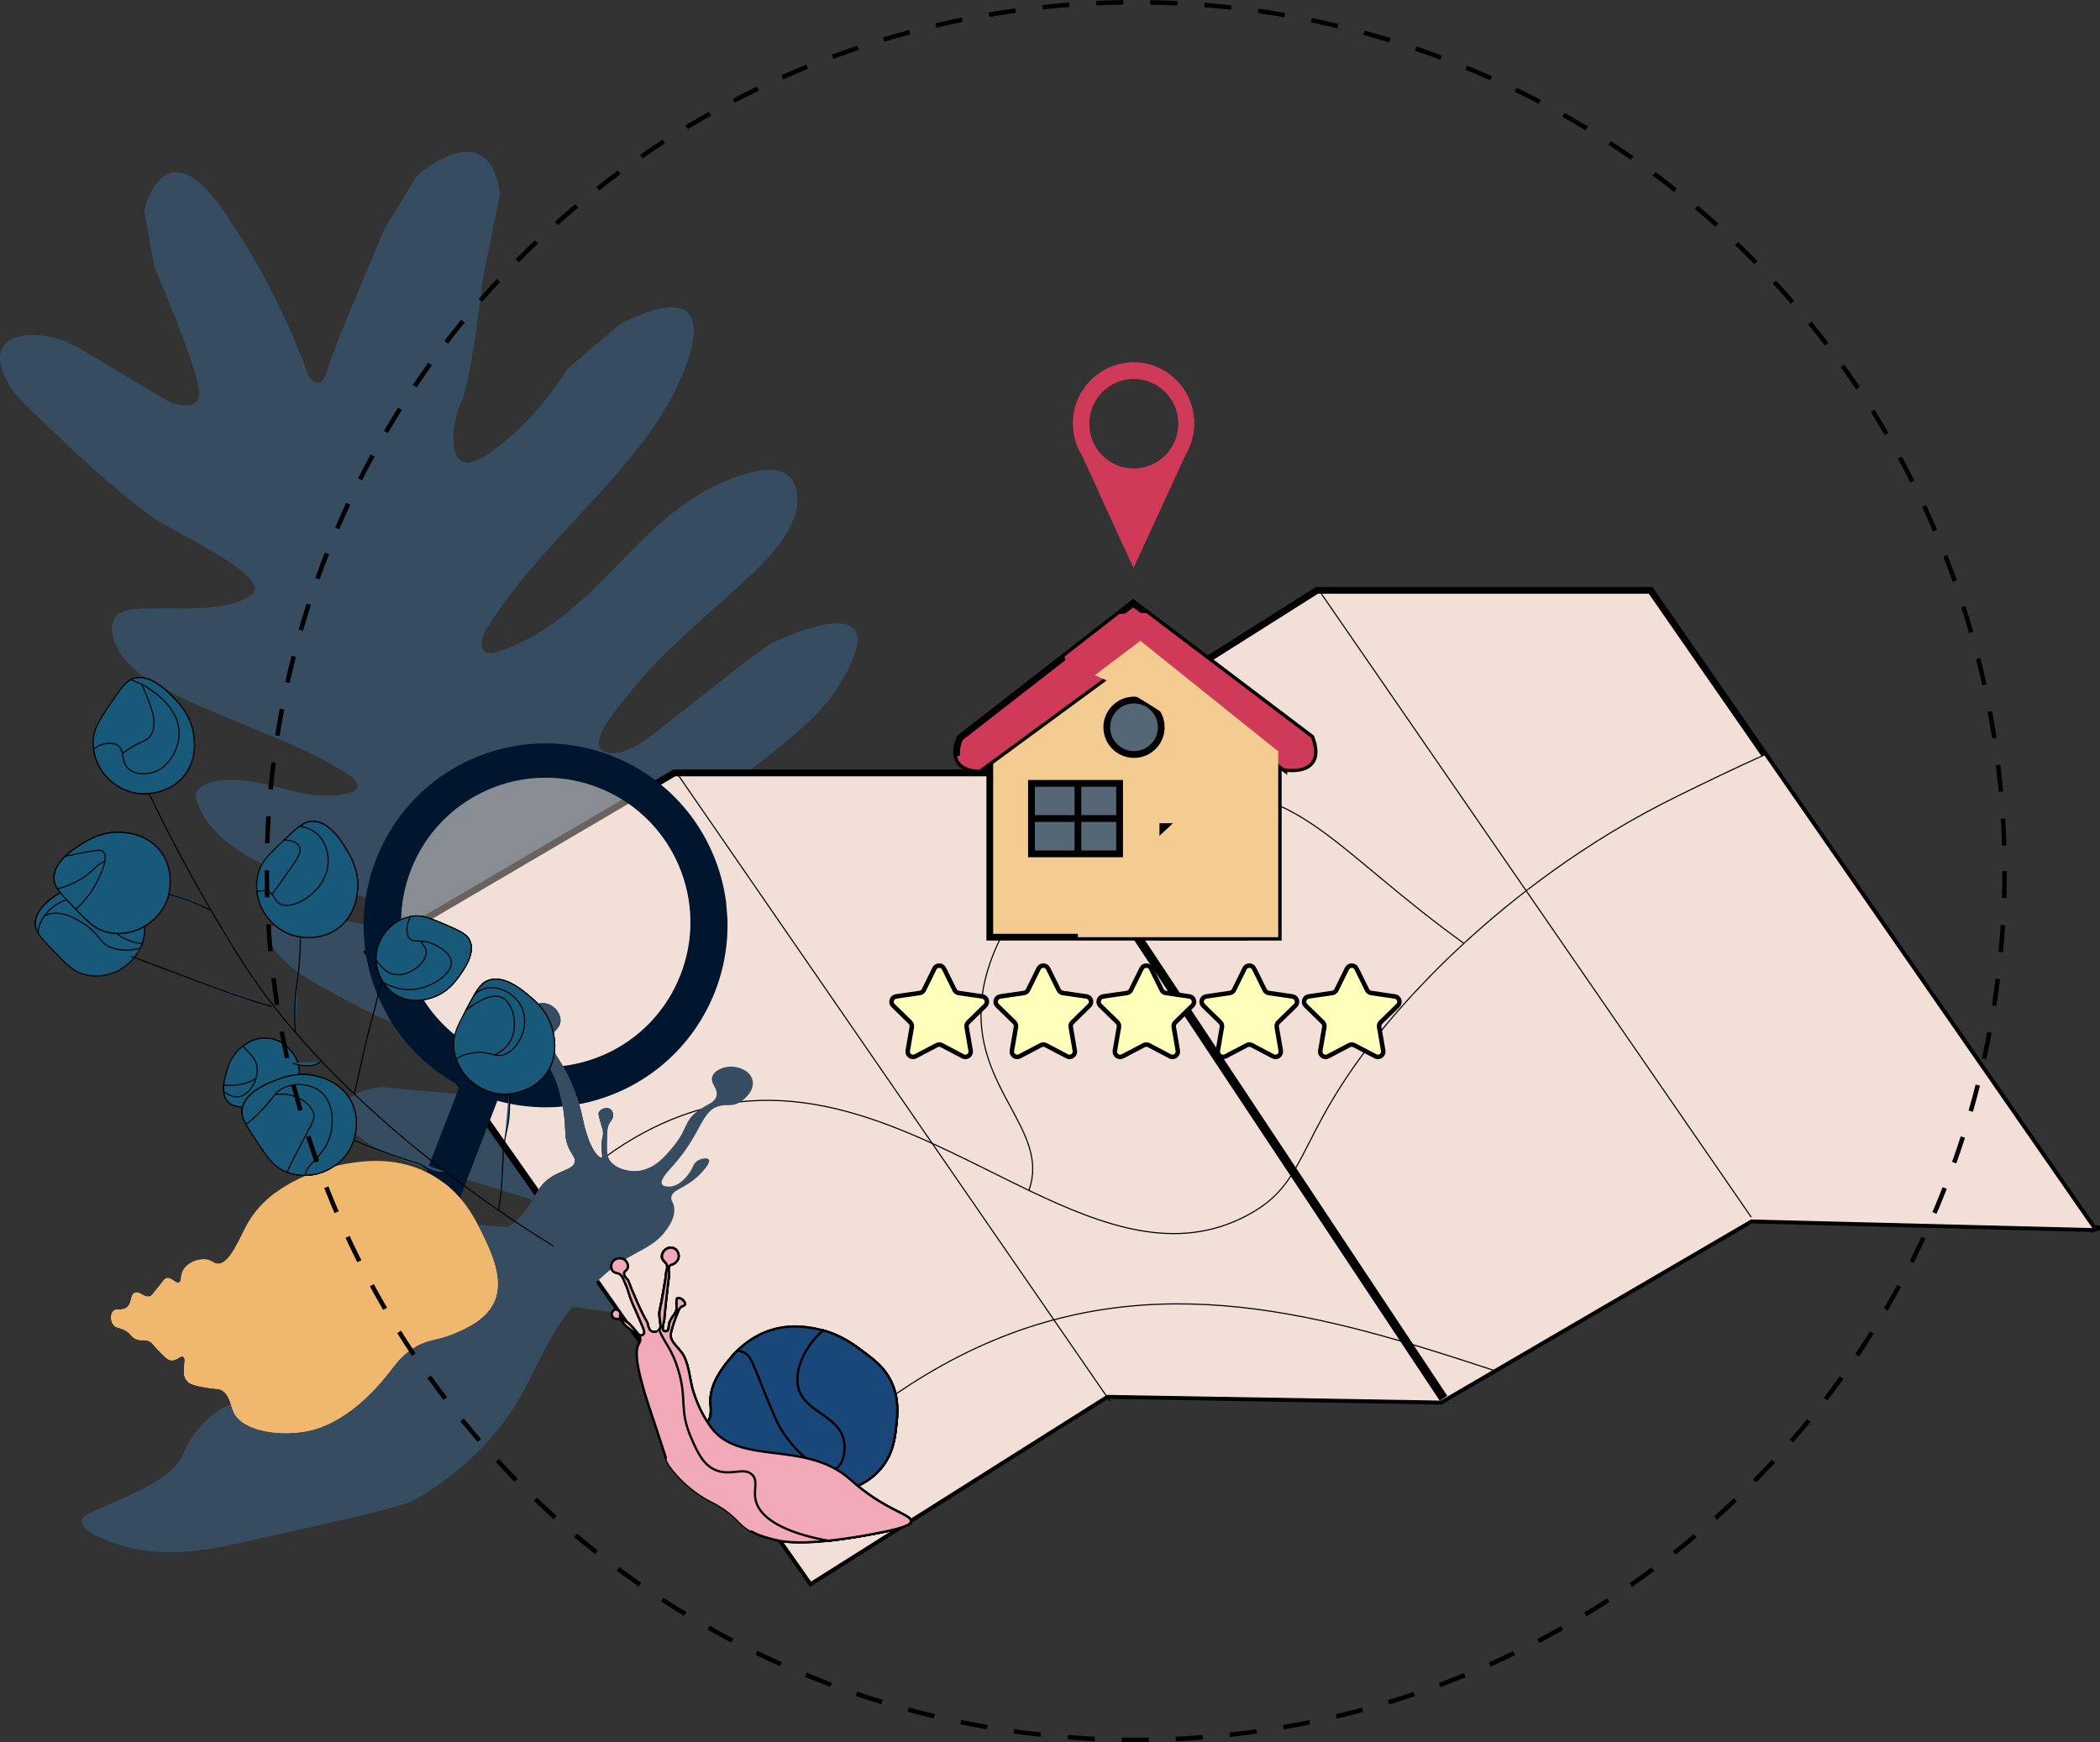 <?xml version="1.0" encoding="UTF-8"?>
<svg xmlns="http://www.w3.org/2000/svg" viewBox="0 0 932.91 774">
  <rect x="0" y="0" width="932.91" height="774" fill="#333333" stroke="none"/>
  <defs>
    <style>.d{opacity:.44;}.d,.e,.f{fill:#f2dfd7;}.g,.h{fill:#364d61;}.i,.j,.k,.l,.m,.n,.o,.h,.f,.p{mix-blend-mode:multiply;}.i,.q{fill:#f0b86e;}.r{fill:#fff;}.r,.s,.t,.u,.k,.v,.e,.w,.x,.l,.o,.y,.z,.f,.aa,.ab{stroke:#000;stroke-miterlimit:10;}.r,.t,.u,.e,.y{stroke-width:3px;}.s{fill:#ffb;}.s,.ab{stroke-width:2px;}.ac{isolation:isolate;}.t{fill:#556777;}.ad{fill:#00162f;}.u,.m{fill:#f4cc92;}.j,.k,.v{fill:#19477a;}.ae,.y,.p{fill:#ce3a58;}.w,.l,.z,.f{stroke-width:.5px;}.w,.aa,.ab{fill:none;}.x,.n,.o{fill:#f2a9b8;}.l,.z{fill:#18597a;}.aa{stroke-width:4px;}.ab{stroke-dasharray:12.01 12.01;}</style>
  </defs>
  <g class="ac">
    <g id="b">
      <g id="c">
        <path class="g" d="M371.12,648.42c-3.84,13.67-5.22,18.59-5.22,18.59l-5.67-1.31-.53-.12-2.04-.48s7.13-60.07-6.8-66.01c-42.08-17.92-100.38-12.39-141.95-30.39-17.17-7.43-26.29-23.14,1.43-24.42,8.18-.38,59,5.94,62.64,2.06-21.93-8.63-44.59-16.27-67.86-22.85-17.67-5-36.46-9.8-48.39-20.86-10.58-9.82-2.37-17.66,12.37-19.71l67.08,6.1c1.72,2.09,3.52,3.52,6.84,3.57,7.29-7.72.14-17.99-8.21-22.34-13.7-7.16-33.56-6.52-48.99-11.63-17.47-5.77-32.79-14.52-47.92-23.08-11.65-6.58-33.9-27.02-2.41-27.29,30.99-.28,40.36,8.2,40.54,8.34,2,1.84,8.19.98,10.26-.89,3.04-2.76-5.28-7.43-6.94-8.9-6.81-6.04-19.61-9-29.27-11.51-25.5-6.59-54.15-16.86-62.44-38.62-.56-1.45-1.01-3.02-.41-4.57,1.14-3.03,5.64-4.62,9.56-5.17,14.73-2.04,26.9,3.8,40.33,6.04,9.5,1.59,32.52.24,15.85-10.03-26.14-16.11-58.58-24.32-84.83-39.62-9.07-5.28-16.57-12.71-18.2-21.79-.56-3.13-.09-6.92,3.27-9.06,2.1-1.33,4.84-1.67,7.41-1.92,14.6-1.38,38.51,2.53,50.93-6.15,10.99-7.68-35.76-28.76-43.18-34.16-19.45-14.15-36.27-30.36-53.01-46.48-4.94-4.75-9.92-9.59-12.82-15.38-10.96-21.95,15.77-23.8,32.65-13.71l40.07,23.88s13.92,5.94,13.1-5.04c-.82-10.97-19.71-54.73-19.71-54.73l-4.58-25.33s4.5-19.59,16.73-16.61c3.15.77,6.83,3.04,11.08,7.53,2.25,2.39,4.67,5.41,7.26,9.16,26.29,38.2,37.82,73.5,37.82,73.5,0,0,5.47,8.29,8.46-2.35,2.98-10.63,25.51-63.07,25.51-63.07l14.42-23.61s31.34-28.28,36.73,8.01l-7.59,37.46s-5.2,46.24-9.66,55.18c-4.45,8.93-8.48,38.15,13.39,22.23,21.88-15.92,33.54-36.66,33.54-36.66l23.07-19.7s44.22-25.57,30.79,15.26c-14.86,45.22-64.75,77.94-89.98,120.45-2.24,3.76-3.14,9.61,1.85,10.02,1.34.11,2.74-.3,4.05-.73,23.27-7.72,39.68-24.88,55.16-40.91,15.49-16.01,33.21-32.78,57.09-38.71,4.69-1.17,9.93-1.84,13.93-.1,3.87,1.69,5.66,5.29,6.22,8.85,2.12,13.42-9.67,26.75-21.54,37.84-17.86,16.66-37.74,32.42-52.41,50.9-3.8,4.79-18.43,21.09-12.71,25.81,5.8,4.78,17.92-2.93,22.7-6.7l42.55-33.5,9.74-6.91s61.11-30.25,29.52,19.81c-11.46,18.17-41.76,37.29-58.96,52.68-4.37,3.91-8.77,7.85-12.23,12.25-12.24,15.54-11.6,32.47,11.61,15.3,39.37-29.12,51.01-35.85,51.01-35.85,0,0,47.36-15.94,25.29,20.99-16.77,28.05-43.41,50.2-65.42,75.92-4.72,5.51-20.23,42.59-.98,28.6,17.15-12.46,48.72-48.51,48.72-48.51,0,0,47.39-29.95,27.85,11.86l-42.82,55.27s-11.46,26.95-11.47,26.99c-6.34,14.89,16.59.06,20.14-3.68,4.92-5.21,34.95-47.49,36.33-23.88,1.01,17.22-11.53,58.39-11.53,58.39,0,0-20.61,35.22-19.37,44.68,1.25,9.45,4.97,37.82,1.14,51.48Z"></path>
        <path class="h" d="M371.12,648.42c-3.84,13.67-5.22,18.59-5.22,18.59l-5.67-1.31-.53-.12c1.1-5.03,3.96-11.89,5.84-21.31.71-3.56,5.27-27.79-4.21-49-5.47-12.25-13.61-18.98-20.13-24.36-11.04-9.13-14.87-7.71-34.13-18.52-25.56-14.34-34.97-25.91-37.78-29.52-8.05-10.38-12.08-15.58-11.36-23.56,1.75-19.55,28.35-25.71,33.04-45.62,1.04-4.44,1.33-10.94-30.63-54.96-15.31-21.08-17.16-22.05-18.83-28.99-6.35-26.43,11.11-51.56,4.31-55.35-6.96-3.87-23.12,23.54-42.86,24.57-21.86,1.14-39.54-30.52-39.2-60.48.22-18.46,7.1-21.1,11.33-52.34,2.96-21.82,6.57-48.52-5.11-53.83-12.63-5.74-28.74,20.03-47.81,18.19-5.06-.48-21.26-3.97-36.88-88.74-1.67-9.08-3.18-17.35-4.48-24.9,3.15.77,6.83,3.04,11.08,7.53,2.25,2.39,4.67,5.41,7.26,9.16,26.29,38.2,37.82,73.5,37.82,73.5,0,0,5.47,8.29,8.46-2.35,2.98-10.63,25.51-63.07,25.51-63.07l14.42-23.61s31.34-28.28,36.73,8.01l-7.59,37.46s-5.2,46.24-9.66,55.18c-4.45,8.93-8.48,38.15,13.39,22.23,21.88-15.92,33.54-36.66,33.54-36.66l23.07-19.7s44.22-25.57,30.79,15.26c-14.86,45.22-64.75,77.94-89.98,120.45-2.24,3.76-3.14,9.61,1.85,10.02,1.34.11,2.74-.3,4.05-.73,23.27-7.72,39.68-24.88,55.16-40.91,15.49-16.01,33.21-32.78,57.09-38.71,4.69-1.17,9.93-1.84,13.93-.1,3.87,1.69,5.66,5.29,6.22,8.85,2.12,13.42-9.67,26.75-21.54,37.84-17.86,16.66-37.74,32.42-52.41,50.9-3.8,4.79-18.43,21.09-12.71,25.81,5.8,4.78,17.92-2.93,22.7-6.7l42.55-33.5,9.74-6.91s61.11-30.25,29.52,19.81c-11.46,18.17-41.76,37.29-58.96,52.68-4.37,3.91-8.77,7.85-12.23,12.25-12.24,15.54-11.6,32.47,11.61,15.3,39.37-29.12,51.01-35.85,51.01-35.85,0,0,47.36-15.94,25.29,20.99-16.77,28.05-43.41,50.2-65.42,75.92-4.72,5.51-20.23,42.59-.98,28.6,17.15-12.46,48.72-48.51,48.72-48.51,0,0,47.39-29.95,27.85,11.86l-42.82,55.27s-11.46,26.95-11.47,26.99c-6.34,14.89,16.59.06,20.14-3.68,4.92-5.21,34.95-47.49,36.33-23.88,1.01,17.22-11.53,58.39-11.53,58.39,0,0-20.61,35.22-19.37,44.68,1.25,9.45,4.97,37.82,1.14,51.48Z"></path>
        <path class="e" d="M929.99,545.87l-152.02-3.83-114.46,66.76-23.51,13.72-148.18-2.55c-43.86,27.68-87.72,55.35-131.58,83.03-7.95-11.31-15.9-22.62-23.86-33.93-12.66-18.01-25.32-36.02-37.99-54.04-16.59-23.61-33.2-47.21-49.8-70.82-1.66-2.36-3.32-4.73-4.98-7.09-26.7-37.95-53.4-75.92-80.1-113.89l136.05-79.84h157.13l128.38-81.12h148.18l50.69,73.07,78.08,112.56,67.96,97.97Z"></path>
        <path class="f" d="M929.99,545.87l-152.02-3.83-114.46,66.76-23.51,13.72-148.18-2.55c-43.86,27.68-87.72,55.35-131.58,83.03-7.95-11.31-15.9-22.62-23.86-33.93-12.66-18.01-25.32-36.02-37.99-54.04,8.97-10.22,18-18.5,29.28-26.37,61.66-43,115.99-26.15,129.02-58.76.14-.34.27-.69.38-1.02,9.76-27.06-25.73-45.46-20.82-85.85,5.29-43.52,54.61-88.82,102.2-90.7,39.93-1.57,58.38,28.24,111.88,66.79,13.43,9.67,29.06,19.89,47.8,30.3,66.52,36.97,81.21,42.07,94.53,40.88,32.93-2.93,49.54-24.91,69.37-42.4l67.96,97.97Z"></path>
        <path class="f" d="M929.99,545.87l-152.02-3.83-114.46,66.76c-73.93-24.36-149.77-47.02-229.81-9.91-40.8,18.91-70.89,47.88-97.32,70.18-12.66-18.01-25.32-36.02-37.99-54.04-16.59-23.61-33.2-47.21-49.8-70.82-1.66-2.36-3.32-4.73-4.98-7.09,17.51-19.81,40.06-35.45,63.62-42.99,55.17-17.65,104.23,12.89,149.85,34.75,33.75,16.17,65.61,27.59,96.7,11.24,30.9-16.25,19.21-37.95,71.54-95.81,4.88-5.38,13.3-14.4,25.01-25.19,21.31-19.63,53.53-45.18,95.07-65.51,12.07-5.9,25.05-12.25,38.55-18.27l78.08,112.56,67.96,97.97Z"></path>
        <line class="aa" x1="457.33" y1="344.03" x2="641.28" y2="621.24"></line>
        <line class="w" x1="585.08" y1="261" x2="777.97" y2="540.76"></line>
        <line class="w" x1="300.2" y1="342.76" x2="493.1" y2="622.52"></line>
        <path class="ae" d="M530.48,188.09c0-14.96-12.06-27.09-26.93-27.09-.84,0-1.67.04-2.49.12-13.71,1.26-24.45,12.86-24.45,26.98,0,2.79.42,5.48,1.2,8.01h0c.7,2.29,1.7,4.44,2.94,6.43l7.64,16.66,15.15,33.03,23.14-50.24h0c2.41-4.06,3.8-8.8,3.8-13.88ZM503.72,208.19c-1.41,0-2.78-.15-4.1-.43-8.97-1.9-15.7-9.9-15.7-19.49,0-11,8.86-19.92,19.8-19.92.72,0,1.43.04,2.12.11,9.94,1.07,17.67,9.53,17.67,19.8,0,11-8.86,19.92-19.8,19.92Z"></path>
        <path class="p" d="M526.68,201.97h0l-23.14,50.24-15.15-33.03c3.31-3.78,7.44-7.41,11.23-11.42,1.32.28,2.7.43,4.1.43,10.93,0,19.8-8.92,19.8-19.92,0-10.28-7.74-18.74-17.67-19.8-1.55-2.69-3.27-5.13-4.79-7.36.82-.08,1.65-.12,2.49-.12,14.88,0,26.93,12.13,26.93,27.09,0,5.07-1.39,9.81-3.8,13.88Z"></path>
        <polygon class="u" points="567.85 333.8 567.85 416.38 439.71 416.38 439.71 335.22 486.39 299.96 506.63 284.68 567.85 333.8"></polygon>
        <path class="y" d="M570.34,341.27l-65.49-50.54-69.77,51.26c-6.68-.3-9.21-2.93-9.92-5.86-.96-3.93,1.38-8.38,1.38-8.38l46.36-36.06,24.28-18.89,6.24-4.86,5.77,4.36,73.25,55.43c6.41,17.09-12.1,13.53-12.1,13.53Z"></path>
        <rect class="y" x="516.59" y="367.25" width="36.31" height="49.12"></rect>
        <polygon class="t" points="497.37 379.36 458.22 379.36 458.22 348.03 477.48 348.03 497.37 348.03 497.37 379.36"></polygon>
        <line class="r" x1="478.86" y1="378.64" x2="478.86" y2="348.03"></line>
        <line class="r" x1="458.81" y1="363.65" x2="496.66" y2="363.65"></line>
        <circle class="t" cx="503.78" cy="323.12" r="12.1"></circle>
        <path class="p" d="M570.34,341.27l-65.49-50.54-69.77,51.26c-6.68-.3-9.21-2.93-9.92-5.86,4.02-1.9,8.59-4.11,13.72-6.72,28.08-14.29,33.32-20.43,34.88-27.05,1.07-4.51.08-7.76-.86-10.66l24.28-18.89c3.48-.31,7.47-.48,12.01-.49l73.25,55.43c6.41,17.09-12.1,13.53-12.1,13.53Z"></path>
        <path class="m" d="M567.85,333.8v82.58h-89.04c0-1.96.2-3.91.64-5.82,1.06-4.62,3.23-7.88,19.93-24.2,30.78-30.08,38.09-33.37,38.44-42,.61-14.84-20.04-27.17-34.17-35.59-5.99-3.57-11.79-6.45-17.27-8.8l20.24-15.28,61.22,49.12Z"></path>
        <path class="s" d="M419.36,430.33l4.71,9.54c.35.7,1.02,1.19,1.79,1.3l10.53,1.53c1.95.28,2.73,2.68,1.32,4.06l-7.62,7.43c-.56.55-.82,1.33-.68,2.11l1.8,10.49c.33,1.94-1.71,3.43-3.45,2.51l-9.42-4.95c-.69-.36-1.52-.36-2.21,0l-9.42,4.95c-1.75.92-3.79-.56-3.45-2.51l1.8-10.49c.13-.77-.12-1.56-.68-2.11l-7.62-7.43c-1.41-1.38-.63-3.77,1.32-4.06l10.53-1.53c.77-.11,1.44-.6,1.79-1.3l4.71-9.54c.87-1.77,3.39-1.77,4.27,0Z"></path>
        <path class="s" d="M465.63,430.33l4.71,9.54c.35.7,1.02,1.19,1.79,1.3l10.53,1.53c1.95.28,2.73,2.68,1.32,4.06l-7.62,7.43c-.56.55-.82,1.33-.68,2.11l1.8,10.49c.33,1.94-1.71,3.43-3.45,2.51l-9.42-4.95c-.69-.36-1.52-.36-2.21,0l-9.42,4.95c-1.75.92-3.79-.56-3.45-2.51l1.8-10.49c.13-.77-.12-1.56-.68-2.11l-7.62-7.43c-1.41-1.38-.63-3.77,1.32-4.06l10.53-1.53c.77-.11,1.44-.6,1.79-1.3l4.71-9.54c.87-1.77,3.39-1.77,4.27,0Z"></path>
        <path class="s" d="M511.38,430.33l4.71,9.54c.35.7,1.02,1.19,1.79,1.3l10.53,1.53c1.95.28,2.73,2.68,1.32,4.06l-7.62,7.43c-.56.55-.82,1.33-.68,2.11l1.8,10.49c.33,1.94-1.71,3.43-3.45,2.51l-9.42-4.95c-.69-.36-1.52-.36-2.21,0l-9.42,4.95c-1.75.92-3.79-.56-3.45-2.51l1.8-10.49c.13-.77-.12-1.56-.68-2.11l-7.62-7.43c-1.41-1.38-.63-3.77,1.32-4.06l10.53-1.53c.77-.11,1.44-.6,1.79-1.3l4.71-9.54c.87-1.77,3.39-1.77,4.27,0Z"></path>
        <path class="s" d="M557.13,430.33l4.71,9.54c.35.7,1.02,1.19,1.79,1.3l10.53,1.53c1.95.28,2.73,2.68,1.32,4.06l-7.62,7.43c-.56.55-.82,1.33-.68,2.11l1.8,10.49c.33,1.94-1.71,3.43-3.45,2.51l-9.42-4.95c-.69-.36-1.52-.36-2.21,0l-9.42,4.95c-1.75.92-3.79-.56-3.45-2.51l1.8-10.49c.13-.77-.12-1.56-.68-2.11l-7.62-7.43c-1.41-1.38-.63-3.77,1.32-4.06l10.53-1.53c.77-.11,1.44-.6,1.79-1.3l4.71-9.54c.87-1.77,3.39-1.77,4.27,0Z"></path>
        <path class="s" d="M602.63,430.33l4.71,9.54c.35.7,1.02,1.19,1.79,1.3l10.53,1.53c1.95.28,2.73,2.68,1.32,4.06l-7.62,7.43c-.56.55-.82,1.33-.68,2.11l1.8,10.49c.33,1.94-1.71,3.43-3.45,2.51l-9.42-4.95c-.69-.36-1.52-.36-2.21,0l-9.42,4.95c-1.75.92-3.79-.56-3.45-2.51l1.8-10.49c.13-.77-.12-1.56-.68-2.11l-7.62-7.43c-1.41-1.38-.63-3.77,1.32-4.06l10.53-1.53c.77-.11,1.44-.6,1.79-1.3l4.71-9.54c.87-1.77,3.39-1.77,4.27,0Z"></path>
        <path class="ad" d="M323.14,407.88l-.55-6.83c-.94-7.48-2.96-14.95-6.12-22.22-.82-1.88-1.71-3.71-2.63-5.49-16.86-31.94-52.71-48.45-87.3-41.49-5.54,1.1-11.06,2.82-16.46,5.17-40.92,17.84-59.65,65.46-41.82,106.38,7.57,17.38,20.51,30.74,36.03,39.01l-16.23,41.79-20.96,53.94,17.53,5.52,15.24-39.7h0s21.08-54.91,21.08-54.91c17.18,4.74,36.07,3.85,53.7-3.83,31.45-13.7,49.79-45.01,48.49-77.34ZM268.1,468.67c-32.53,14.17-70.38-.71-84.56-33.24-14.17-32.52.71-70.38,33.24-84.55,32.52-14.17,70.38.71,84.55,33.23,14.17,32.53-.71,70.38-33.23,84.56Z"></path>
        <path class="d" d="M268.1,468.67c-32.53,14.17-70.38-.71-84.56-33.24-14.17-32.52.71-70.38,33.24-84.55,32.52-14.17,70.38.71,84.55,33.23,14.17,32.53-.71,70.38-33.23,84.56Z"></path>
        <path class="g" d="M51.17,685.68c21.25,7.18,41.14,2.98,61.43-1.54.68-.15,1.36-.3,2.03-.45,42.79-9.54,64.37-14.42,69.69-17.5,6.16-3.56,30.18-17.44,46.17-44.59,6.94-11.78,11.76-25.05,20.78-37.31,2.71-3.69,5.8-7.28,9.45-10.72,6.98-6.58,10.46-9.88,14.84-12.71,8.71-5.64,15.21-7.15,20.37-14.29,1.48-2.05,4.3-6.06,3.5-10.48-.41-2.24-1.39-2.6-1.19-4.16.44-3.36,5.26-3.63,11.01-8.62,2.94-2.56,6.56-6.72,5.67-8.11-.58-.91-3.11-.64-4.87.39-2.06,1.2-1.88,2.73-3.89,5.6-.66.94-4.12,5.88-8.77,5.99-.62.02-2.67.06-3.3-1.06-1.06-1.89,2.68-5.73,5.08-8.43,13.01-14.65,12.25-24.57,20.91-26.42,3.29-.7,4.94.4,8.11-1.32,3.06-1.65,7.25-5.77,6.07-10.21-1.05-3.97-5.78-5.79-9.16-5.87-3.34-.08-7.75,1.47-8.7,4.48-.99,3.11,2.61,5.01,1.91,8.43-.67,3.24-4.33,3.76-8.51,6.92-5.98,4.51-4.28,7.81-10.56,15.48-2.35,2.87-5.43,6.62-9.46,8.97-2.03,1.17-4.29,1.99-6.83,2.16-.8.06-1.64.05-2.5-.03-3.91-.34-8.21-2.01-10.02-5.38-.98-1.85-.94-3.98-.85-8.24.08-4.02.13-6.02,1.26-7.84.65-1.05,1.55-1.95,1.52-3.43,0-.18-.06-1.81-1.25-2.64-1.61-1.11-4.36-.1-5.08,1.45-.25.54-.19,1.01.72,4.28.95,3.42.95,3.11,1.05,3.7.46,2.68-.55,3.11-.6,6.65-.04,3.2.75,5.14.06,5.47-.55.26-1.52-.73-1.78-.99-4.27-4.33-6.44-15.62-6.44-15.62-1.42-7.34-4.74-17.03-9.67-25.19-2.65-4.37-5.5-7.86-4.34-11.73.95-3.17,3.77-3.89,3.96-7.12.16-2.82-1.8-5.81-4.55-7.18-4.31-2.16-8.51.66-9.16,1.11-.89.62-1.79,1.48-2.54,2.44-1.41,1.81-2.29,3.99-1.62,5.73.09.24.2.44.34.63,1.58,2.29,6,1.45,8.82,5.24,1.41,1.88,1.13,3.18,1.97,6.92,1.32,5.85,2.83,6.29,5.06,12.53,2.84,7.88,3.44,15.51,3.62,17.93.34,4.6.01,6.62,1.38,10.09,1.56,3.97,3.43,5.02,3.03,7.12-.59,3.07-5.14,3.55-9.7,6.25-6.57,3.9-7.67,9.15-11.74,14.82-6.61,9.21-15.77,12.13-23.01,15.54-36.13,17-78.1,71.24-99.7,70.33-1.05-.05-4.49-.32-8.7.98-2.61.81-8.08,3.02-15.11,11.79-6.44,8.04-4.46,9.44-9.17,15.09-5.02,6.02-12.21,9.43-26.37,16-10.86,5.04-15.28,6.12-15.43,8.89-.25,4.7,12.14,8.89,14.76,9.76Z"></path>
        <path class="h" d="M51.17,685.68c21.25,7.18,41.14,2.98,61.43-1.54.68-.15,1.36-.3,2.03-.45,15.33-7.68,27.53-18.01,36.15-25.3,16.39-13.87,15.47-18.54,34.43-32.83,23.68-17.84,33.08-16.56,40.76-30.16,9.65-17.08.02-28.28,11.05-43.1,8.5-11.42,17.35-8.98,29.65-17.79,5.16-3.7,9.81-8.57,13.77-14.19-3.91-.34-8.21-2.01-10.02-5.38-.98-1.85-.94-3.98-.85-8.24.08-4.02.13-6.02,1.26-7.84.65-1.05,1.55-1.95,1.52-3.43,0-.18-.06-1.81-1.25-2.64-1.61-1.11-4.36-.1-5.08,1.45-.25.54-.19,1.01.72,4.28.95,3.42.95,3.11,1.05,3.7.46,2.68-.55,3.11-.6,6.65-.04,3.2.75,5.14.06,5.47-.55.26-1.52-.73-1.78-.99-4.27-4.33-6.44-15.62-6.44-15.62-1.42-7.34-4.74-17.03-9.67-25.19-2.65-4.37-5.5-7.86-4.34-11.73.95-3.17,3.77-3.89,3.96-7.12.16-2.82-1.8-5.81-4.55-7.18-4.31-2.16-8.51.66-9.16,1.11-.89.62-1.79,1.48-2.54,2.44-.43,2.06-.83,4.19-1.29,6.37,1.58,2.29,6,1.45,8.82,5.24,1.41,1.88,1.13,3.18,1.97,6.92,1.32,5.85,2.83,6.29,5.06,12.53,2.84,7.88,3.44,15.51,3.62,17.93.34,4.6.01,6.62,1.38,10.09,1.56,3.97,3.43,5.02,3.03,7.12-.59,3.07-5.14,3.55-9.7,6.25-6.57,3.9-7.67,9.15-11.74,14.82-6.61,9.21-15.77,12.13-23.01,15.54-36.13,17-78.1,71.24-99.7,70.33-1.05-.05-4.49-.32-8.7.98-2.61.81-8.08,3.02-15.11,11.79-6.44,8.04-4.46,9.44-9.17,15.09-5.02,6.02-12.21,9.43-26.37,16-10.86,5.04-15.28,6.12-15.43,8.89-.25,4.7,12.14,8.89,14.76,9.76Z"></path>
        <path class="h" d="M51.17,685.68c21.25,7.18,41.14,2.98,61.43-1.54.68-.15,1.36-.3,2.03-.45,42.79-9.54,64.37-14.42,69.69-17.5,6.16-3.56,30.18-17.44,46.17-44.59,6.94-11.78,11.76-25.05,20.78-37.31-1.07-7.67-1.21-15.38,3.3-24.43,8.03-16.1,19.41-13.64,29.29-28.82,2.53-3.9,4.51-8.24,5.93-12.88-2.03,1.17-4.29,1.99-6.83,2.16-.8.06-1.64.05-2.5-.03-3.91-.34-8.21-2.01-10.02-5.38-.98-1.85-.94-3.98-.85-8.24.08-4.02.13-6.02,1.26-7.84.65-1.05,1.55-1.95,1.52-3.43,0-.18-.06-1.81-1.25-2.64-1.61-1.11-4.36-.1-5.08,1.45-.25.54-.19,1.01.72,4.28.95,3.42.95,3.11,1.05,3.7.46,2.68-.55,3.11-.6,6.65-.04,3.2.75,5.14.06,5.47-.55.26-1.52-.73-1.78-.99-4.27-4.33-6.44-15.62-6.44-15.62-1.42-7.34-4.74-17.03-9.67-25.19-2.65-4.37-5.5-7.86-4.34-11.73.95-3.17,3.77-3.89,3.96-7.12.16-2.82-1.8-5.81-4.55-7.18-4.31-2.16-8.51.66-9.16,1.11-.89.62-1.79,1.48-2.54,2.44-1.41,1.81-2.29,3.99-1.62,5.73.09.24.2.44.34.63,1.58,2.29,6,1.45,8.82,5.24,1.41,1.88,1.13,3.18,1.97,6.92,1.32,5.85,2.83,6.29,5.06,12.53,2.84,7.88,3.44,15.51,3.62,17.93.34,4.6.01,6.62,1.38,10.09,1.56,3.97,3.43,5.02,3.03,7.12-.59,3.07-5.14,3.55-9.7,6.25-6.57,3.9-7.67,9.15-11.74,14.82-6.61,9.21-15.77,12.13-23.01,15.54-36.13,17-78.1,71.24-99.7,70.33-1.05-.05-4.49-.32-8.7.98-2.61.81-8.08,3.02-15.11,11.79-6.44,8.04-4.46,9.44-9.17,15.09-5.02,6.02-12.21,9.43-26.37,16-10.86,5.04-15.28,6.12-15.43,8.89-.25,4.7,12.14,8.89,14.76,9.76Z"></path>
        <path class="q" d="M50.44,588.59c1.29,1.68,2.77.86,5.8,2.84,2.42,1.59,1.97,2.44,3.95,3.36,2.62,1.23,3.87-.06,6.32,1.19,1.04.53.93.81,3.49,3.49,2.93,3.07,4.42,4.61,5.86,4.82,2.75.4,4.19-2.29,5.54-1.58,2.02,1.06-1.3,7,1.51,10.55,1.55,1.95,4.37,2.43,9.42,3.3,3.76.64,4.22.16,5.73.86,4.11,1.89,4.36,7.12,5.93,10.28,4.17,8.4,21.88,10.86,34.6,7.61,17.8-4.55,31.19-21.67,34.88-26.41,2.24-2.87,4.73-6.48,9.7-9.75,6.86-4.51,10.93-3.43,18.99-6.91,4.71-2.03,13-5.62,16.82-12.77,5.48-10.29-.84-23.21-5.12-31.97-1.37-2.8-3.17-6.49-5.81-10.37-2.57-3.78-5.93-7.74-10.46-11.27-1.47-1.15-3.07-2.26-4.81-3.29-15.43-9.19-31.29-6.73-37.56-5.76-3.54.55-19.71,3.36-32.8,13.07-4.83,3.58-9.24,8.1-12.44,13.79-3.55,6.32-7.96,18.23-13.39,17.79-1.9-.16-2.55-1.71-5.54-1.92-3.44-.24-7.81,1.45-9.63,4.74-1.45,2.63-.58,5.01-1.91,5.53-1.57.61-3.26-2.47-5.54-1.91-.7.17-1.02.59-2.7,2.77-.25.32-.48.63-.71.92-2.15,2.76-3.27,4.17-3.78,4.35-2.69.96-4.7-2.5-6.92-1.52-2.18.96-.97,4.59-3.63,6.53-2.26,1.64-4.52.03-6,1.71-1.27,1.44-1.08,4.29.19,5.93Z"></path>
        <path class="i" d="M50.44,588.59c1.29,1.68,2.77.86,5.8,2.84,2.42,1.59,1.97,2.44,3.95,3.36,2.62,1.23,3.87-.06,6.32,1.19,1.04.53.93.81,3.49,3.49,2.93,3.07,4.42,4.61,5.86,4.82,2.75.4,4.19-2.29,5.54-1.58,2.02,1.06-1.3,7,1.51,10.55,1.55,1.95,4.37,2.43,9.42,3.3,3.76.64,4.22.16,5.73.86,4.11,1.89,4.36,7.12,5.93,10.28,4.17,8.4,21.88,10.86,34.6,7.61,17.8-4.55,31.19-21.67,34.88-26.41,2.24-2.87,4.73-6.48,9.7-9.75,6.86-4.51,10.93-3.43,18.99-6.91,4.71-2.03,13-5.62,16.82-12.77,5.48-10.29-.84-23.21-5.12-31.97-1.37-2.8-3.17-6.49-5.81-10.37,1.64,10.29,1.36,21.2-5.12,29.26-10.12,12.57-25.84,6.36-39.57,22.92-10.63,12.84-5.86,22.2-15.43,26.92-9.54,4.71-17.2-3.17-42.94-6.25-1.89-.23-4.22-.47-6.31-2.19-7.07-5.82-1.13-20.01-5.55-22.38-4.37-2.34-12.42,10.37-17.97,8.28-5.17-1.95-2.28-14.54-4.6-22.09-2.15,2.76-3.27,4.17-3.78,4.35-2.69.96-4.7-2.5-6.92-1.52-2.18.96-.97,4.59-3.63,6.53-2.26,1.64-4.52.03-6,1.71-1.27,1.44-1.08,4.29.19,5.93Z"></path>
        <path class="i" d="M50.44,588.59c1.29,1.68,2.77.86,5.8,2.84,2.42,1.59,1.97,2.44,3.95,3.36,2.62,1.23,3.87-.06,6.32,1.19,1.04.53.93.81,3.49,3.49,2.93,3.07,4.42,4.61,5.86,4.82,2.75.4,4.19-2.29,5.54-1.58,2.02,1.06-1.3,7,1.51,10.55,1.55,1.95,4.37,2.43,9.42,3.3,3.76.64,4.22.16,5.73.86,4.11,1.89,4.36,7.12,5.93,10.28,4.17,8.4,21.88,10.86,34.6,7.61,17.8-4.55,31.19-21.67,34.88-26.41,2.24-2.87,4.73-6.48,9.7-9.75,6.86-4.51,10.93-3.43,18.99-6.91,4.71-2.03,13-5.62,16.82-12.77,5.48-10.29-.84-23.21-5.12-31.97-1.37-2.8-3.17-6.49-5.81-10.37-2.57-3.78-5.93-7.74-10.46-11.27-1.08,10.47-.78,23.2-9.92,29.51-12.92,8.93-28.37-6.29-41.67,2.83-14.94,10.24-6.24,36.81-17.84,40.92-7.89,2.8-20.9-6.28-22.12-15.59-.46-3.53.81-6.75,9-18.06,14.3-19.77,19.02-21.86,18.34-26.06-.58-3.53-4.73-6.96-10.95-9.53-4.83,3.58-9.24,8.1-12.44,13.79-3.55,6.32-7.96,18.23-13.39,17.79-1.9-.16-2.55-1.71-5.54-1.92-3.44-.24-7.81,1.45-9.63,4.74-1.45,2.63-.58,5.01-1.91,5.53-1.57.61-3.26-2.47-5.54-1.91-.7.17-1.02.59-2.7,2.77-.25.32-.48.63-.71.92-2.15,2.76-3.27,4.17-3.78,4.35-2.69.96-4.7-2.5-6.92-1.52-2.18.96-.97,4.59-3.63,6.53-2.26,1.64-4.52.03-6,1.71-1.27,1.44-1.08,4.29.19,5.93Z"></path>
        <path class="v" d="M398.13,633.58c-.55,5.09-1.25,11.47-5.91,17.69-4.33,5.78-9.76,8.3-13.09,9.79-4.36,1.96-12.85,5.81-21.45,3.16-8.79-2.71-7.72-9.13-19.81-14.58-3.1-1.4-8.15-3.23-11.94-4.48-6-1.98-10.07-2.92-13.03-6.68-.34-.43-2.79-3.61-1.8-5.23.55-.9,1.73-.63,2.8-1.31,2.51-1.59,1.86-6.64,1.74-8.6-.41-6.85,3.46-13.05,6.85-17.43.95-1.22,1.86-2.31,2.62-3.22.78-.93,1.58-1.79,2.39-2.58,5.74-5.67,11.77-8.02,13.1-8.51,9.74-3.65,18.22-2.01,22.33-1.16.96.2,1.88.42,2.78.67,3.1.86,5.82,1.98,8.22,3.21,3.82,1.96,6.83,4.18,9.26,6.01,5.35,4.02,9.7,7.28,12.65,13.4,3.64,7.55,2.86,14.69,2.3,19.85Z"></path>
        <path class="x" d="M404.64,675.86c-.1,1.59-2.95,3.13-18.1,5.9-7.35,1.34-13.46,2.21-18.54,2.75-14.74,1.56-20.92.31-24.08-.5-3.44-.88-7.09-1.82-10.61-3.92-1.17-.7-2.31-1.52-3.44-2.52-1.9-1.69-2.87-3.12-5.88-5.49-3.78-3-6.92-4.47-8.72-5.4-7.59-3.94-14.13-10.34-17.59-15.27-.72-1.02-1.09-1.68-1.58-3-.74-2-1.76-5.55-4.7-14.28-3.96-11.79-10.86-31.39-7.75-36.74.23-.39,1.19-1.87.7-3.28-.34-.99-1.11-1.12-3.35-2.73-2.01-1.46-3.01-2.18-3.77-3.13-.89-1.12-1.43-2.27-2.52-2.35-.48-.04-.67.16-1.22.04-.65-.15-1.47-.69-1.68-1.57-.25-1.09.5-2.31,1.54-2.49.87-.15,1.74.45,2.07,1.15.44.92-.28,1.54.08,2.44.34.83,1.19.83,2.49,1.54,1.44.78,2.3,1.78,3.78,3.53,1.41,1.66,1.88,2.7,2.94,2.75.08,0,.8.02,1.2-.45.72-.83-.05-2.54-.53-3.64-1.05-2.4-1.99-4.84-3.09-7.22-.89-1.92-2.11-4.57-3.12-8.03-.45-1.56-1.04-2.91-2.22-5.62-.36-.83-.64-1.44-1.29-1.99-1.28-1.09-2.37-.56-3.3-1.52-.83-.85-1.06-2.39-.53-3.64.83-1.94,3.06-2.13,3.18-2.14.16-.01,2.19-.11,3.3,1.52.07.1.98,1.46.5,2.83-.39,1.11-1.33,1.18-1.56,2.09-.29,1.15.9,2.36,1.31,2.8,1.11,1.2.37.98,4.4,10.02,4.48,10,4.39,8.03,4.81,10,.18.86.48,2.57,1.73,3.19.76.38,1.8.32,2.61-.08.23-.11.44-.26.62-.43.02-.01.03-.03.04-.05,1.27-1.27.3-3.34.13-6.87-.09-1.9.2-1.08,2.04-11.86,1.46-8.54.79-6.25.99-6.95.33-1.2.68-2.14.3-3.26-.52-1.52-1.81-1.68-2.14-3.18-.31-1.46.6-2.71.72-2.87.88-1.17,2.68-2.1,4.43-1.37,1.7.71,2.38,2.58,2.17,3.99-.21,1.42-1.33,2.32-1.54,2.49-1.05.84-1.78.59-2.4,1.3-.84.97-.44,2.58-.3,3.26.14.64-.01.22-1.24,11.43-1.13,10.33-.83,9.05-.9,9.38-.45,1.93-1.17,4.2-.24,4.89.43.32,1.17.26,1.62-.05.7-.49.61-1.48.73-2.46.46-3.73,3.59-4.92,3.4-7.84,0,0-.04-.69-.05-1.62-.02-2.07.16-2.32.32-2.45.54-.42,1.56.02,2.04.34.85.54,1.62,1.68,1.3,2.4-.27.61-1.11.39-1.99,1.29-.41.41-.59.83-.77,1.25-1.9,4.44-2.61,7-2.61,7-.58,2.12-.88,3.19-.9,3.49-.3,4.3,4.55,6.17,6.48,11.17,1.65,4.28,1.63,6.1,2.83,11.7,0,0,2.17,10.06,8.77,18.82,12.61,16.73,41,5.69,60.73,22.15,2.02,1.68,4.46,4.08,9.2,7.42,1.46,1.02,2.85,1.94,4.17,2.76,9.03,5.63,14.69,6.9,14.53,9.21Z"></path>
        <path class="j" d="M398.13,633.58c-.55,5.09-1.25,11.47-5.91,17.69-4.33,5.78-9.76,8.3-13.09,9.79-4.36,1.96-12.85,5.81-21.45,3.16-8.79-2.71-7.72-9.13-19.81-14.58-3.1-1.4-8.15-3.23-11.94-4.48-6-1.98-10.07-2.92-13.03-6.68-.34-.43-2.79-3.61-1.8-5.23.55-.9,1.73-.63,2.8-1.31,2.51-1.59,1.86-6.64,1.74-8.6-.41-6.85,3.46-13.05,6.85-17.43,1.75.22,3.41.82,4.72,1.87,4.99,3.99.34,10.87,4.64,16.92,5.67,7.99,17.35.99,28.8,10.01,6.72,5.29,6.94,11.04,12.6,11.77,5.2.67,11.7-3.3,11.95-7.32.4-6.22-14.54-6.98-19.76-19.26-.21-.49-3.94-9.65.62-17.91,1.89-3.43,4.8-5.96,7.88-7.67,3.82,1.96,6.83,4.18,9.26,6.01,5.35,4.02,9.7,7.28,12.65,13.4,3.64,7.55,2.86,14.69,2.3,19.85Z"></path>
        <path class="k" d="M398.13,633.58c-.55,5.09-1.25,11.47-5.91,17.69-4.33,5.78-9.76,8.3-13.09,9.79-4.36,1.96-12.85,5.81-21.45,3.16-8.79-2.71-7.72-9.13-19.81-14.58-3.1-1.4-8.15-3.23-11.94-4.48-6-1.98-10.07-2.92-13.03-6.68-.34-.43-2.79-3.61-1.8-5.23.55-.9,1.73-.63,2.8-1.31,2.51-1.59,1.86-6.64,1.74-8.6-.41-6.85,3.46-13.05,6.85-17.43.95-1.22,1.86-2.31,2.62-3.22.78-.93,1.58-1.79,2.39-2.58.93.06,1.85.27,2.72.65,3.3,1.45,4.04,4.62,8.67,15.97,4.1,10.06,6.16,15.09,7.93,18.03,6.28,10.43,18.26,20.69,24.19,17.89,3.31-1.57,4.63-7.15,4.08-11.52-1.52-12.16-17.25-13.39-20.33-24.12-2.32-8.08,3.13-19.45,10.94-25.91,3.1.86,5.82,1.98,8.22,3.21,3.82,1.96,6.83,4.18,9.26,6.01,5.35,4.02,9.7,7.28,12.65,13.4,3.64,7.55,2.86,14.69,2.3,19.85Z"></path>
        <path class="n" d="M390.11,666.64c-5.54,5.01-15.72,6.88-19.59,7.59-9.11,1.67-10.84-.69-21.12.71-8.57,1.17-12.46,3.5-16.08,5.13-1.17-.7-2.31-1.52-3.44-2.52-1.9-1.69-2.87-3.12-5.88-5.49-3.78-3-6.92-4.47-8.72-5.4-7.59-3.94-14.13-10.34-17.59-15.27-.72-1.02-1.09-1.68-1.58-3,1.23-6.1,3.81-13.08,2.71-26.25-.5-6-1.96-11.94-4.87-23.83-.62-2.54-1.22-4.84-1.77-6.92.23-.11.44-.26.62-.43,1.34-1.27.34-3.35.17-6.92-.09-1.9.2-1.08,2.04-11.86,1.46-8.54.79-6.25.99-6.95.33-1.2.68-2.14.3-3.26-.52-1.52-1.81-1.68-2.14-3.18-.31-1.46.6-2.71.72-2.87.88-1.17,2.68-2.1,4.43-1.37,1.7.71,2.38,2.58,2.17,3.99-.21,1.42-1.33,2.32-1.54,2.49-1.05.84-1.78.59-2.4,1.3-.84.97-.44,2.58-.3,3.26.14.64-.01.22-1.24,11.43-1.13,10.33-.83,9.05-.9,9.38-.45,1.93-1.17,4.2-.24,4.89.43.32,1.17.26,1.62-.05.7-.49.61-1.48.73-2.46.46-3.73,3.59-4.92,3.4-7.84,0,0-.04-.69-.05-1.62-.02-2.07.16-2.32.32-2.45.54-.42,1.56.02,2.04.34.85.54,1.62,1.68,1.3,2.4-.27.61-1.11.39-1.99,1.29-.41.41-.59.83-.77,1.25-1.9,4.44-2.61,7-2.61,7-.58,2.12-.88,3.19-.9,3.49-.3,4.3,4.55,6.17,6.48,11.17,1.65,4.28,1.63,6.1,2.83,11.7,0,0,2.17,10.06,8.77,18.82,12.61,16.73,41,5.69,60.73,22.15,2.02,1.68,4.46,4.08,9.2,7.42,1.46,1.02,2.85,1.94,4.17,2.76Z"></path>
        <path class="o" d="M404.64,675.86c-.1,1.59-2.95,3.13-18.1,5.9-7.35,1.34-13.46,2.21-18.54,2.75-14.3-2.49-30.03-7.98-32.31-18.04-1.07-4.71,1.24-8.59-1.6-11.33-3.57-3.45-9.3.68-15.92-1.9-5.71-2.23-8.31-7.97-11.05-14.27-5.69-13.03-1.61-16.7-5.92-30.71-2.78-9.03-5.48-10.8-8.36-17.32,1.27-1.27.3-3.34.13-6.87-.09-1.9.2-1.08,2.04-11.86,1.46-8.54.79-6.25.99-6.95.33-1.2.68-2.14.3-3.26-.52-1.52-1.81-1.68-2.14-3.18-.31-1.46.6-2.71.72-2.87.88-1.17,2.68-2.1,4.43-1.37,1.7.71,2.38,2.58,2.17,3.99-.21,1.42-1.33,2.32-1.54,2.49-1.05.84-1.78.59-2.4,1.3-.84.97-.44,2.58-.3,3.26.14.64-.01.22-1.24,11.43-1.13,10.33-.83,9.05-.9,9.38-.45,1.93-1.17,4.2-.24,4.89.43.32,1.17.26,1.62-.05.7-.49.61-1.48.73-2.46.46-3.73,3.59-4.92,3.4-7.84,0,0-.04-.69-.05-1.62-.02-2.07.16-2.32.32-2.45.54-.42,1.56.02,2.04.34.85.54,1.62,1.68,1.3,2.4-.27.61-1.11.39-1.99,1.29-.41.41-.59.83-.77,1.25-1.9,4.44-2.61,7-2.61,7-.58,2.12-.88,3.19-.9,3.49-.3,4.3,4.55,6.17,6.48,11.17,1.65,4.28,1.63,6.1,2.83,11.7,0,0,2.17,10.06,8.77,18.82,12.61,16.73,41,5.69,60.73,22.15,2.02,1.68,4.46,4.08,9.2,7.42,1.46,1.02,2.85,1.94,4.17,2.76,9.03,5.63,14.69,6.9,14.53,9.21Z"></path>
        <path class="v" d="M398.13,633.58c-.55,5.09-1.25,11.47-5.91,17.69-4.33,5.78-9.76,8.3-13.09,9.79-4.36,1.96-12.85,5.81-21.45,3.16-8.79-2.71-7.72-9.13-19.81-14.58-3.1-1.4-8.15-3.23-11.94-4.48-6-1.98-10.07-2.92-13.03-6.68-.34-.43-2.79-3.61-1.8-5.23.55-.9,1.73-.63,2.8-1.31,2.51-1.59,1.86-6.64,1.74-8.6-.41-6.85,3.46-13.05,6.85-17.43.95-1.22,1.86-2.31,2.62-3.22.78-.93,1.58-1.79,2.39-2.58,5.74-5.67,11.77-8.02,13.1-8.51,9.74-3.65,18.22-2.01,22.33-1.16.96.2,1.88.42,2.78.67,3.1.86,5.82,1.98,8.22,3.21,3.82,1.96,6.83,4.18,9.26,6.01,5.35,4.02,9.7,7.28,12.65,13.4,3.64,7.55,2.86,14.69,2.3,19.85Z"></path>
        <path class="x" d="M404.64,675.86c-.1,1.59-2.95,3.13-18.1,5.9-7.35,1.34-13.46,2.21-18.54,2.75-14.74,1.56-20.92.31-24.08-.5-3.44-.88-7.09-1.82-10.61-3.92-1.17-.7-2.31-1.52-3.44-2.52-1.9-1.69-2.87-3.12-5.88-5.49-3.78-3-6.92-4.47-8.72-5.4-7.59-3.94-14.13-10.34-17.59-15.27-.72-1.02-1.09-1.68-1.58-3-.74-2-1.76-5.55-4.7-14.28-3.96-11.79-10.86-31.39-7.75-36.74.23-.39,1.19-1.87.7-3.28-.34-.99-1.11-1.12-3.35-2.73-2.01-1.46-3.01-2.18-3.77-3.13-.89-1.12-1.43-2.27-2.52-2.35-.48-.04-.67.16-1.22.04-.65-.15-1.47-.69-1.68-1.57-.25-1.09.5-2.31,1.54-2.49.87-.15,1.74.45,2.07,1.15.44.92-.28,1.54.08,2.44.34.83,1.19.83,2.49,1.54,1.44.78,2.3,1.78,3.78,3.53,1.41,1.66,1.88,2.7,2.94,2.75.08,0,.8.02,1.2-.45.72-.83-.05-2.54-.53-3.64-1.05-2.4-1.99-4.84-3.09-7.22-.89-1.92-2.11-4.57-3.12-8.03-.45-1.56-1.04-2.91-2.22-5.62-.36-.83-.64-1.44-1.29-1.99-1.28-1.09-2.37-.56-3.3-1.52-.83-.85-1.06-2.39-.53-3.64.83-1.94,3.06-2.13,3.18-2.14.16-.01,2.19-.11,3.3,1.52.07.1.98,1.46.5,2.83-.39,1.11-1.33,1.18-1.56,2.09-.29,1.15.9,2.36,1.31,2.8,1.11,1.2.37.98,4.4,10.02,4.48,10,4.39,8.03,4.81,10,.18.86.48,2.57,1.73,3.19.76.38,1.8.32,2.61-.08.23-.11.44-.26.62-.43.02-.01.03-.03.04-.05,1.27-1.27.3-3.34.13-6.87-.09-1.9.2-1.08,2.04-11.86,1.46-8.54.79-6.25.99-6.95.33-1.2.68-2.14.3-3.26-.52-1.52-1.81-1.68-2.14-3.18-.31-1.46.6-2.71.72-2.87.88-1.17,2.68-2.1,4.43-1.37,1.7.71,2.38,2.58,2.17,3.99-.21,1.42-1.33,2.32-1.54,2.49-1.05.84-1.78.59-2.4,1.3-.84.97-.44,2.58-.3,3.26.14.64-.01.22-1.24,11.43-1.13,10.33-.83,9.05-.9,9.38-.45,1.93-1.17,4.2-.24,4.89.43.32,1.17.26,1.62-.05.7-.49.61-1.48.73-2.46.46-3.73,3.59-4.92,3.4-7.84,0,0-.04-.69-.05-1.62-.02-2.07.16-2.32.32-2.45.54-.42,1.56.02,2.04.34.85.54,1.62,1.68,1.3,2.4-.27.61-1.11.39-1.99,1.29-.41.41-.59.83-.77,1.25-1.9,4.44-2.61,7-2.61,7-.58,2.12-.88,3.19-.9,3.49-.3,4.3,4.55,6.17,6.48,11.17,1.65,4.28,1.63,6.1,2.83,11.7,0,0,2.17,10.06,8.77,18.82,12.61,16.73,41,5.69,60.73,22.15,2.02,1.68,4.46,4.08,9.2,7.42,1.46,1.02,2.85,1.94,4.17,2.76,9.03,5.63,14.69,6.9,14.53,9.21Z"></path>
        <path class="j" d="M398.13,633.58c-.55,5.09-1.25,11.47-5.91,17.69-4.33,5.78-9.76,8.3-13.09,9.79-4.36,1.96-12.85,5.81-21.45,3.16-8.79-2.71-7.72-9.13-19.81-14.58-3.1-1.4-8.15-3.23-11.94-4.48-6-1.98-10.07-2.92-13.03-6.68-.34-.43-2.79-3.61-1.8-5.23.55-.9,1.73-.63,2.8-1.31,2.51-1.59,1.86-6.64,1.74-8.6-.41-6.85,3.46-13.05,6.85-17.43,1.75.22,3.41.82,4.72,1.87,4.99,3.99.34,10.87,4.64,16.92,5.67,7.99,17.35.99,28.8,10.01,6.72,5.29,6.94,11.04,12.6,11.77,5.2.67,11.7-3.3,11.95-7.32.4-6.22-14.54-6.98-19.76-19.26-.21-.49-3.94-9.65.62-17.91,1.89-3.43,4.8-5.96,7.88-7.67,3.82,1.96,6.83,4.18,9.26,6.01,5.35,4.02,9.7,7.28,12.65,13.4,3.64,7.55,2.86,14.69,2.3,19.85Z"></path>
        <path class="k" d="M398.13,633.58c-.55,5.09-1.25,11.47-5.91,17.69-4.33,5.78-9.76,8.3-13.09,9.79-4.36,1.96-12.85,5.81-21.45,3.16-8.79-2.71-7.72-9.13-19.81-14.58-3.1-1.4-8.15-3.23-11.94-4.48-6-1.98-10.07-2.92-13.03-6.68-.34-.43-2.79-3.61-1.8-5.23.55-.9,1.73-.63,2.8-1.31,2.51-1.59,1.86-6.64,1.74-8.6-.41-6.85,3.46-13.05,6.85-17.43.95-1.22,1.86-2.31,2.62-3.22.78-.93,1.58-1.79,2.39-2.58.93.06,1.85.27,2.72.65,3.3,1.45,4.04,4.62,8.67,15.97,4.1,10.06,6.16,15.09,7.93,18.03,6.28,10.43,18.26,20.69,24.19,17.89,3.31-1.57,4.63-7.15,4.08-11.52-1.52-12.16-17.25-13.39-20.33-24.12-2.32-8.08,3.13-19.45,10.94-25.91,3.1.86,5.82,1.98,8.22,3.21,3.82,1.96,6.83,4.18,9.26,6.01,5.35,4.02,9.7,7.28,12.65,13.4,3.64,7.55,2.86,14.69,2.3,19.85Z"></path>
        <path class="n" d="M390.11,666.64c-5.54,5.01-15.72,6.88-19.59,7.59-9.11,1.67-10.84-.69-21.12.71-8.57,1.17-12.46,3.5-16.08,5.13-1.17-.7-2.31-1.52-3.44-2.52-1.9-1.69-2.87-3.12-5.88-5.49-3.78-3-6.92-4.47-8.72-5.4-7.59-3.94-14.13-10.34-17.59-15.27-.72-1.02-1.09-1.68-1.58-3,1.23-6.1,3.81-13.08,2.71-26.25-.5-6-1.96-11.94-4.87-23.83-.62-2.54-1.22-4.84-1.77-6.92.23-.11.44-.26.62-.43,1.34-1.27.34-3.35.17-6.92-.09-1.9.2-1.08,2.04-11.86,1.46-8.54.79-6.25.99-6.95.33-1.2.68-2.14.3-3.26-.52-1.52-1.81-1.68-2.14-3.18-.31-1.46.6-2.71.72-2.87.88-1.17,2.68-2.1,4.43-1.37,1.7.71,2.38,2.58,2.17,3.99-.21,1.42-1.33,2.32-1.54,2.49-1.05.84-1.78.59-2.4,1.3-.84.97-.44,2.58-.3,3.26.14.64-.01.22-1.24,11.43-1.13,10.33-.83,9.05-.9,9.38-.45,1.93-1.17,4.2-.24,4.89.43.32,1.17.26,1.62-.05.7-.49.61-1.48.73-2.46.46-3.73,3.59-4.92,3.4-7.84,0,0-.04-.69-.05-1.62-.02-2.07.16-2.32.32-2.45.54-.42,1.56.02,2.04.34.85.54,1.62,1.68,1.3,2.4-.27.61-1.11.39-1.99,1.29-.41.41-.59.83-.77,1.25-1.9,4.44-2.61,7-2.61,7-.58,2.12-.88,3.19-.9,3.49-.3,4.3,4.55,6.17,6.48,11.17,1.65,4.28,1.63,6.1,2.83,11.7,0,0,2.17,10.06,8.77,18.82,12.61,16.73,41,5.69,60.73,22.15,2.02,1.68,4.46,4.08,9.2,7.42,1.46,1.02,2.85,1.94,4.17,2.76Z"></path>
        <path class="o" d="M404.64,675.86c-.1,1.59-2.95,3.13-18.1,5.9-7.35,1.34-13.46,2.21-18.54,2.75-14.3-2.49-30.03-7.98-32.31-18.04-1.07-4.71,1.24-8.59-1.6-11.33-3.57-3.45-9.3.68-15.92-1.9-5.71-2.23-8.31-7.97-11.05-14.27-5.69-13.03-1.61-16.7-5.92-30.71-2.78-9.03-5.48-10.8-8.36-17.32,1.27-1.27.3-3.34.13-6.87-.09-1.9.2-1.08,2.04-11.86,1.46-8.54.79-6.25.99-6.95.33-1.2.68-2.14.3-3.26-.52-1.52-1.81-1.68-2.14-3.18-.31-1.46.6-2.71.72-2.87.88-1.17,2.68-2.1,4.43-1.37,1.7.71,2.38,2.58,2.17,3.99-.21,1.42-1.33,2.32-1.54,2.49-1.05.84-1.78.59-2.4,1.3-.84.97-.44,2.58-.3,3.26.14.64-.01.22-1.24,11.43-1.13,10.33-.83,9.05-.9,9.38-.45,1.93-1.17,4.2-.24,4.89.43.32,1.17.26,1.62-.05.7-.49.61-1.48.73-2.46.46-3.73,3.59-4.92,3.4-7.84,0,0-.04-.69-.05-1.62-.02-2.07.16-2.32.32-2.45.54-.42,1.56.02,2.04.34.85.54,1.62,1.68,1.3,2.4-.27.61-1.11.39-1.99,1.29-.41.41-.59.83-.77,1.25-1.9,4.44-2.61,7-2.61,7-.58,2.12-.88,3.19-.9,3.49-.3,4.3,4.55,6.17,6.48,11.17,1.65,4.28,1.63,6.1,2.83,11.7,0,0,2.17,10.06,8.77,18.82,12.61,16.73,41,5.69,60.73,22.15,2.02,1.68,4.46,4.08,9.2,7.42,1.46,1.02,2.85,1.94,4.17,2.76,9.03,5.63,14.69,6.9,14.53,9.21Z"></path>
        <path class="z" d="M131.7,470.73c2.76,6.41.19,12.21-.22,13.1-.67,1.46-2.62,5.08-6.74,7.26-3.47,1.84-6.51,1.61-12.57,1.16-6.01-.44-9.01-.67-10.85-2.64-1.18-1.27-1.74-2.89-1.92-4.6-.11-.96-.1-1.96-.01-2.94.22-2.55.96-4.99,1.41-6.46.77-2.5,2.15-6.85,6.4-10.28.2-.16.48-.38.83-.64,1.99-1.49,6.3-4.19,11.88-3.33,4.87.74,8.06,3.79,9.88,6.21,1.23,1.62,1.84,2.97,1.92,3.16Z"></path>
        <path class="l" d="M131.7,470.73c2.76,6.41.19,12.21-.22,13.1-.67,1.46-2.62,5.08-6.74,7.26-3.47,1.84-6.51,1.61-12.57,1.16-6.01-.44-9.01-.67-10.85-2.64-1.85-1.99-2.18-4.83-1.93-7.54,2.16.16,4.89.31,8.26-.47,12.28-2.81,15.37-13.83,22.14-14.03,1.23,1.62,1.84,2.97,1.92,3.16Z"></path>
        <path class="l" d="M131.7,470.73c2.76,6.41.19,12.21-.22,13.1-.67,1.46-2.62,5.08-6.74,7.26-3.47,1.84-6.51,1.61-12.57,1.16-6.01-.44-9.01-.67-10.85-2.64-1.18-1.27-1.74-2.89-1.92-4.6,1.79,1.15,4.15,2.72,6.8,2.26,4.57-.81,8.81-7.54,8.01-13.19-.68-4.8-4.71-6.88-6.19-9.39,1.99-1.49,6.3-4.19,11.88-3.33,4.87.74,8.06,3.79,9.88,6.21,1.23,1.62,1.84,2.97,1.92,3.16Z"></path>
        <path class="z" d="M63.32,418.75c-.05.16-.1.32-.16.47-.24.68-.51,1.32-.8,1.92-3.41,7.21-9.91,10.17-11,10.65-1.99.87-7.2,2.78-13.32,1.29-5.16-1.25-8.03-4.21-13.75-10.1-3.61-3.71-6.08-6.25-7.41-8.53-.76-1.31-1.15-2.54-1.18-3.86,0-.08,0-.17,0-.25.04-7.02,8.44-12.16,12.03-14.37,3.02-1.84,8.32-4.99,15.68-4.65,2.34.11,10.68.49,16.4,7.38,7.1,8.55,3.73,19.38,3.51,20.06Z"></path>
        <path class="l" d="M63.32,418.75c-.27.85-.6,1.65-.96,2.39-4.32,1.5-9.63,1.34-13.59-.43-4.89-2.19-4.13-5.26-10.77-9.77-2.89-1.96-9.92-6.73-16.39-4.77-2.74.83-4.54,2.6-5.92,4.17.04-7.02,8.44-12.16,12.03-14.37,3.02-1.84,8.32-4.99,15.68-4.65,2.34.11,10.68.49,16.4,7.38,7.1,8.55,3.73,19.38,3.51,20.06Z"></path>
        <path class="l" d="M63.32,418.75c-.05.16-.1.32-.16.47-2.98-.19-6.6-1.42-9.37-3.07-8.98-5.37-7.45-14.27-14.99-16.88-6.62-2.29-13.69,2.54-14.43,3.05-1.07.75-5,3.58-6.73,8.57-.51,1.46-.67,2.64-.77,3.55-.76-1.31-1.15-2.54-1.18-3.86,0-.08,0-.17,0-.25.04-7.02,8.44-12.16,12.03-14.37,3.02-1.84,8.32-4.99,15.68-4.65,2.34.11,10.68.49,16.4,7.38,7.1,8.55,3.73,19.38,3.51,20.06Z"></path>
        <path class="z" d="M85.93,325.86c.4,2.44,1.84,11.19-4.06,18.65-7.31,9.25-19.3,8.13-20.05,8.05-8.84-.97-14.09-6.87-15.72-8.97-.21-.26-.35-.46-.45-.59-1.1-1.54-3.41-5.18-4.08-10.13-.15-1.07-.22-2.22-.18-3.42.17-5.62,2.61-9.27,7.47-16.5,4.03-5.99,6.37-9.49,9.22-10.98.56-.3,1.14-.52,1.76-.66.49-.11.98-.19,1.47-.23,6.87-.5,13.44,6.45,16.34,9.51,2.58,2.72,7.01,7.54,8.28,15.26Z"></path>
        <path class="z" d="M154.15,377.87c1.92,3.23,5.19,8.9,4.73,16.71-.15,2.47-.67,11.33-8.05,17.31-9.17,7.42-20.62,3.7-21.33,3.45-7.86-2.7-11.73-8.91-13.12-11.67-.28-.57-.46-.99-.56-1.2-.5-1.18-1.33-3.43-1.67-6.3-.28-2.3-.25-4.98.49-7.85,1.39-5.45,4.58-8.47,10.9-14.46.27-.26.54-.51.8-.77,2.82-2.67,4.98-4.68,6.89-6.04,1.98-1.41,3.69-2.13,5.57-2.14,7.59-.08,13.03,9.08,15.35,12.96Z"></path>
        <path class="z" d="M208.7,417.86c2.55,5.78-2.65,12.95-4.86,15.99-1.84,2.53-5.09,6.89-11.21,9.12-1.94.7-8.87,3.22-15.87-.46-2.96-1.56-5.02-3.74-6.44-5.96-2.77-4.31-3.18-8.77-3.21-9.19-.02-.23-.03-.47-.04-.69-.31-7.91,4.58-13.17,5.37-13.98,1.28-1.33,4.68-4.48,9.85-5.47.19-.04.38-.07.57-.1,1.48-.23,2.83-.24,4.21-.05,2.91.4,5.91,1.69,10.43,3.63,6.6,2.84,9.9,4.25,11.2,7.19Z"></path>
        <path class="z" d="M155.73,488.8c5.74,10.24.17,20.86-.2,21.52-4.78,8.74-13.57,10.94-14.93,11.26-1.01.23-2.73.57-4.89.61-2.34.04-5.18-.25-8.14-1.38-.36-.14-.72-.29-1.07-.44-5.12-2.29-7.54-5.92-12.36-13.13-2.13-3.19-3.78-5.67-4.91-7.78-.56-1.06-.99-2.03-1.29-2.94-.43-1.33-.55-2.57-.35-3.81,1.21-7.46,11.11-11.27,15.3-12.88,3.49-1.34,9.6-3.6,17.2-1.83,2.41.56,11.01,2.56,15.64,10.81Z"></path>
        <path class="z" d="M245.36,457.25c.64,2.38,2.95,10.91-2.14,18.88-6.31,9.91-18.3,10.01-19.06,10-9.96-.09-16.06-6.79-16.98-7.84-.47-.54-1.15-1.36-1.87-2.45-.92-1.38-1.92-3.17-2.65-5.33-.53-1.55-.93-3.31-1.07-5.23-.39-5.46,1.56-9.27,5.45-16.57.09-.17.19-.35.28-.53,1.38-2.6,2.53-4.75,3.59-6.51,2.03-3.38,3.72-5.31,6.12-6.13,7.14-2.46,15.18,4.47,18.59,7.4,2.83,2.44,7.7,6.77,9.74,14.29Z"></path>
        <path class="w" d="M64.94,349.84c11.43,24.14,22.24,43.5,30.48,57.42,7.47,12.6,13.19,22.21,21.89,34.06,4.23,5.76,16.64,22.24,39.1,43.79,31.7,30.41,65.24,53.49,89.3,68.44"></path>
        <path class="z" d="M71.94,396.53c2.6.65,5.34,1.43,8.2,2.38,4.88,1.63,9.25,3.46,13.09,5.31"></path>
        <path class="z" d="M58.28,424.91c2.91,1.08,7.3,2.71,12.65,4.71,13.76,5.13,17.07,6.4,22.77,8.47,9.13,3.32,13.91,5.03,19.8,6.92,2.96.95,5.43,1.7,7.15,2.22"></path>
        <path class="z" d="M133.41,414.42c.04,2.72.03,7.01-.36,12.27-.6,8.09-1.57,11.53-1.97,18.99-.16,2.99-.27,7.42.08,12.88"></path>
        <path class="z" d="M130.04,472.32c2.82,1,7.96,2.3,11.84-.25.2-.13.41-.28.61-.44"></path>
        <path class="z" d="M170.09,433.15c-.69,3.02-1.77,7.7-3.22,13.42-1.82,7.19-2.7,10.11-4.16,15.95-1.43,5.73-1.66,7.77-3.72,16.56-.67,2.85-1.24,5.19-1.61,6.71"></path>
        <path class="z" d="M155.24,505.84c7.01,2.86,12.73,5,16.67,6.42,13.83,5,13.73,4.15,16.23,5.81.9.6,3.69,2.57,7.59,2.82,1.14.07,2.08-.02,2.7-.1"></path>
        <path class="z" d="M226.12,485.01c.18,2.05.37,5.24.15,9.14-.4,6.9-1.62,8.15-2.51,15.68-.32,2.68-.04,1.52-.86,15.41-.08,1.44-.28,4.71-.9,8.97-.19,1.31-.37,2.4-.5,3.14"></path>
        <path class="l" d="M85.93,325.86c.4,2.44,1.84,11.19-4.06,18.65-7.31,9.25-19.3,8.13-20.05,8.05-8.84-.97-14.09-6.87-15.72-8.97,1.71-4.7,9.21-9.59,11.41-11.03,5.54-3.62,7.71-3.06,9.54-5.98,3.19-5.11.12-12.55-2.38-18.61-1.11-2.68-2.26-4.96-3.36-6.9,6.87-.5,13.44,6.45,16.34,9.51,2.58,2.72,7.01,7.54,8.28,15.26Z"></path>
        <path class="l" d="M85.93,325.86c.4,2.44,1.84,11.19-4.06,18.65-7.31,9.25-19.3,8.13-20.05,8.05-8.84-.97-14.09-6.87-15.72-8.97-.21-.26-.35-.46-.45-.59-1.1-1.54-3.41-5.18-4.08-10.13,3.15-2.73,8.11-3.51,10.8-1.66,3.32,2.27,1.08,7.1,4.77,10.41,3.75,3.37,9.92,1.81,10.45,1.67,7.33-1.95,12.12-10.48,11.98-17.92-.18-9.32-8.05-15.49-11.08-17.86-4.25-3.32-8.08-4.6-10.41-5.55.56-.3,1.14-.52,1.76-.66.49-.11.98-.19,1.47-.23,6.87-.5,13.44,6.45,16.34,9.51,2.58,2.72,7.01,7.54,8.28,15.26Z"></path>
        <path class="z" d="M74.53,398.92c-2.67,8.11-9.1,12.05-11.72,13.37-.45.23-.79.38-.98.47-2.11.92-7.65,2.95-14.14,1.37-3.1-.75-5.41-2.09-7.95-4.24-1.8-1.53-3.71-3.46-6.08-5.9-.18-.19-.37-.38-.56-.58-3.57-3.67-6.08-6.25-7.55-8.55-1.02-1.58-1.54-3.03-1.57-4.6-.07-3.22,1.52-6.07,3.67-8.47.44-.48.89-.94,1.36-1.38,2.7-2.56,5.84-4.49,7.74-5.65,3.2-1.96,8.83-5.3,16.65-4.94,2.49.11,11.34.52,17.42,7.83,7.53,9.07,3.96,20.57,3.72,21.28Z"></path>
        <path class="l" d="M74.53,398.92c-3.12,9.5-11.41,13.28-12.69,13.84-2.11.92-7.65,2.95-14.14,1.37-3.1-.75-5.41-2.09-7.95-4.24,1.08-1.74,2.43-3.34,3.44-4.55,7.75-9.25,16.68-8.74,17.15-13.34.43-4.2-6.52-9.96-12.42-9.49-4.96.39-5.72,4.9-13.78,9.05-1.09.56-5.03,2.59-8.58,3.3-1.02-1.58-1.54-3.03-1.57-4.6-.17-7.59,8.91-13.15,12.77-15.5,3.2-1.96,8.83-5.3,16.65-4.94,2.49.11,11.34.52,17.42,7.83,7.53,9.07,3.96,20.57,3.72,21.28Z"></path>
        <path class="l" d="M74.53,398.92c-2.67,8.11-9.1,12.05-11.72,13.37-.45.23-.79.38-.98.47-2.11.92-7.65,2.95-14.14,1.37-3.1-.75-5.41-2.09-7.95-4.24-1.8-1.53-3.71-3.46-6.08-5.9,2.47-2.42,6.2-5.83,9.61-12.58,1.16-2.31,5.24-10.37,2.61-12.99-1.03-1.03-2.67-.78-9.74.58-3.02.58-5.34,1.04-7.13,1.39,2.7-2.56,5.84-4.49,7.74-5.65,3.2-1.96,8.83-5.3,16.65-4.94,2.49.11,11.34.52,17.42,7.83,7.53,9.07,3.96,20.57,3.72,21.28Z"></path>
        <path class="l" d="M154.15,377.87c1.92,3.23,5.19,8.9,4.73,16.71-.15,2.47-.67,11.33-8.05,17.31-9.17,7.42-20.62,3.7-21.33,3.45-7.86-2.7-11.73-8.91-13.12-11.67,1.7-2.52,4.82-6.7,10.34-14.47,5.52-7.76,7.37-10.55,6.36-12.92-.94-2.2-3.81-2.83-6.74-3.2,5.74-5.43,8.77-8.15,12.46-8.18,7.59-.08,13.03,9.08,15.35,12.96Z"></path>
        <path class="l" d="M154.15,377.87c1.92,3.23,5.19,8.9,4.73,16.71-.15,2.47-.67,11.33-8.05,17.31-9.17,7.42-20.62,3.7-21.33,3.45-7.86-2.7-11.73-8.91-13.12-11.67-.28-.57-.46-.99-.56-1.2-.5-1.18-1.33-3.43-1.67-6.3,1.51-.49,3.13-.61,4.52-.2,3.34.99,3.2,4.48,6.04,5.79,5.74,2.66,19.49-5.46,20.95-17.02.58-4.59-.69-10.48-4.7-14.16-2.38-2.17-5.21-3.11-7.73-3.54,1.98-1.41,3.69-2.13,5.57-2.14,7.59-.08,13.03,9.08,15.35,12.96Z"></path>
        <path class="l" d="M155.73,488.8c5.74,10.24.17,20.86-.2,21.52-4.78,8.74-13.57,10.94-14.93,11.26-2.1.49-7.35,1.4-13.03-.77,1.02-2.59,2.95-6.34,5.66-11.53,5.21-10.02,6.82-11.77,6.09-14.57-1.34-5.16-9.38-9.44-16.33-8.51-7,.94-11.55,6.97-15.05,10.32-.43-1.33-.55-2.57-.35-3.81,1.21-7.46,11.11-11.27,15.3-12.88,3.49-1.34,9.6-3.6,17.2-1.83,2.41.56,11.01,2.56,15.64,10.81Z"></path>
        <path class="l" d="M155.73,488.8c5.74,10.24.17,20.86-.2,21.52-4.78,8.74-13.57,10.94-14.93,11.26-1.01.23-2.73.57-4.89.61-.17-4.6,7.16-7.66,10.3-15.69,2.52-6.45,2.5-16.5-3.53-21.47-4.77-3.93-12.55-4.08-17.5-1.19-3.37,1.96-3.13,3.98-10.98,11.65-1.99,1.95-3.47,3.25-4.76,3.98-.56-1.06-.99-2.03-1.29-2.94-.43-1.33-.55-2.57-.35-3.81,1.21-7.46,11.11-11.27,15.3-12.88,3.49-1.34,9.6-3.6,17.2-1.83,2.41.56,11.01,2.56,15.64,10.81Z"></path>
        <path class="l" d="M208.7,417.86c2.55,5.78-2.65,12.95-4.86,15.99-1.84,2.53-5.09,6.89-11.21,9.12-1.94.7-8.87,3.22-15.87-.46-8.68-4.56-9.61-14.52-9.65-15.16-.02-.23-.03-.47-.04-.69,1.94,2.34,4.23,5.45,7.88,6.22,6.1,1.28,14.05-4.39,14.39-9.49.23-3.56-3.4-4.42-3.89-9.2-.24-2.37.37-4.92,1.62-7.12,2.91.4,5.91,1.69,10.43,3.63,6.6,2.84,9.9,4.25,11.2,7.19Z"></path>
        <path class="l" d="M208.7,417.86c2.55,5.78-2.65,12.95-4.86,15.99-1.84,2.53-5.09,6.89-11.21,9.12-1.94.7-8.87,3.22-15.87-.46-2.96-1.56-5.02-3.74-6.44-5.96,3.48,1.84,7.91,3.54,13.21,3.06,8.55-.78,17.38-7.05,16.98-12.29-.32-4.22-6.58-7.23-7.36-7.61-5.75-2.78-9.35-.53-11.33-2.89-1.63-1.93-1.27-5.87.48-9.61.19-.04.38-.07.57-.1,1.48-.23,2.83-.24,4.21-.05,2.91.4,5.91,1.69,10.43,3.63,6.6,2.84,9.9,4.25,11.2,7.19Z"></path>
        <path class="l" d="M245.36,457.25c.64,2.38,2.95,10.91-2.14,18.88-6.31,9.91-18.3,10.01-19.06,10-9.96-.09-16.06-6.79-16.98-7.84-.47-.54-1.15-1.36-1.87-2.45,4.25-5.28,17.58-4.82,21.88-14.25,2.95-6.49.81-15.86-4.03-18.34-4.52-2.32-10.87,1.64-16.11,5.46.09-.17.19-.35.28-.53,4.05-7.59,6.07-11.39,9.71-12.64,7.14-2.46,15.18,4.47,18.59,7.4,2.83,2.44,7.7,6.77,9.74,14.29Z"></path>
        <path class="l" d="M245.36,457.25c.64,2.38,2.95,10.91-2.14,18.88-6.31,9.91-18.3,10.01-19.06,10-9.96-.09-16.06-6.79-16.98-7.84-.47-.54-1.15-1.36-1.87-2.45-.92-1.38-1.92-3.17-2.65-5.33,2.28-1.73,5.12-2.28,6.9-2.63,7.41-1.45,9.99,2.17,14.37.69,6.06-2.04,11.99-12.63,7.7-21.29-2.91-5.85-9.78-9.39-15.28-8.34-2.12.41-3.9,1.46-5.42,2.73,2.03-3.38,3.72-5.31,6.12-6.13,7.14-2.46,15.18,4.47,18.59,7.4,2.83,2.44,7.7,6.77,9.74,14.29Z"></path>
        <circle class="ab" cx="504.52" cy="387" r="386"></circle>
      </g>
    </g>
  </g>
</svg>
